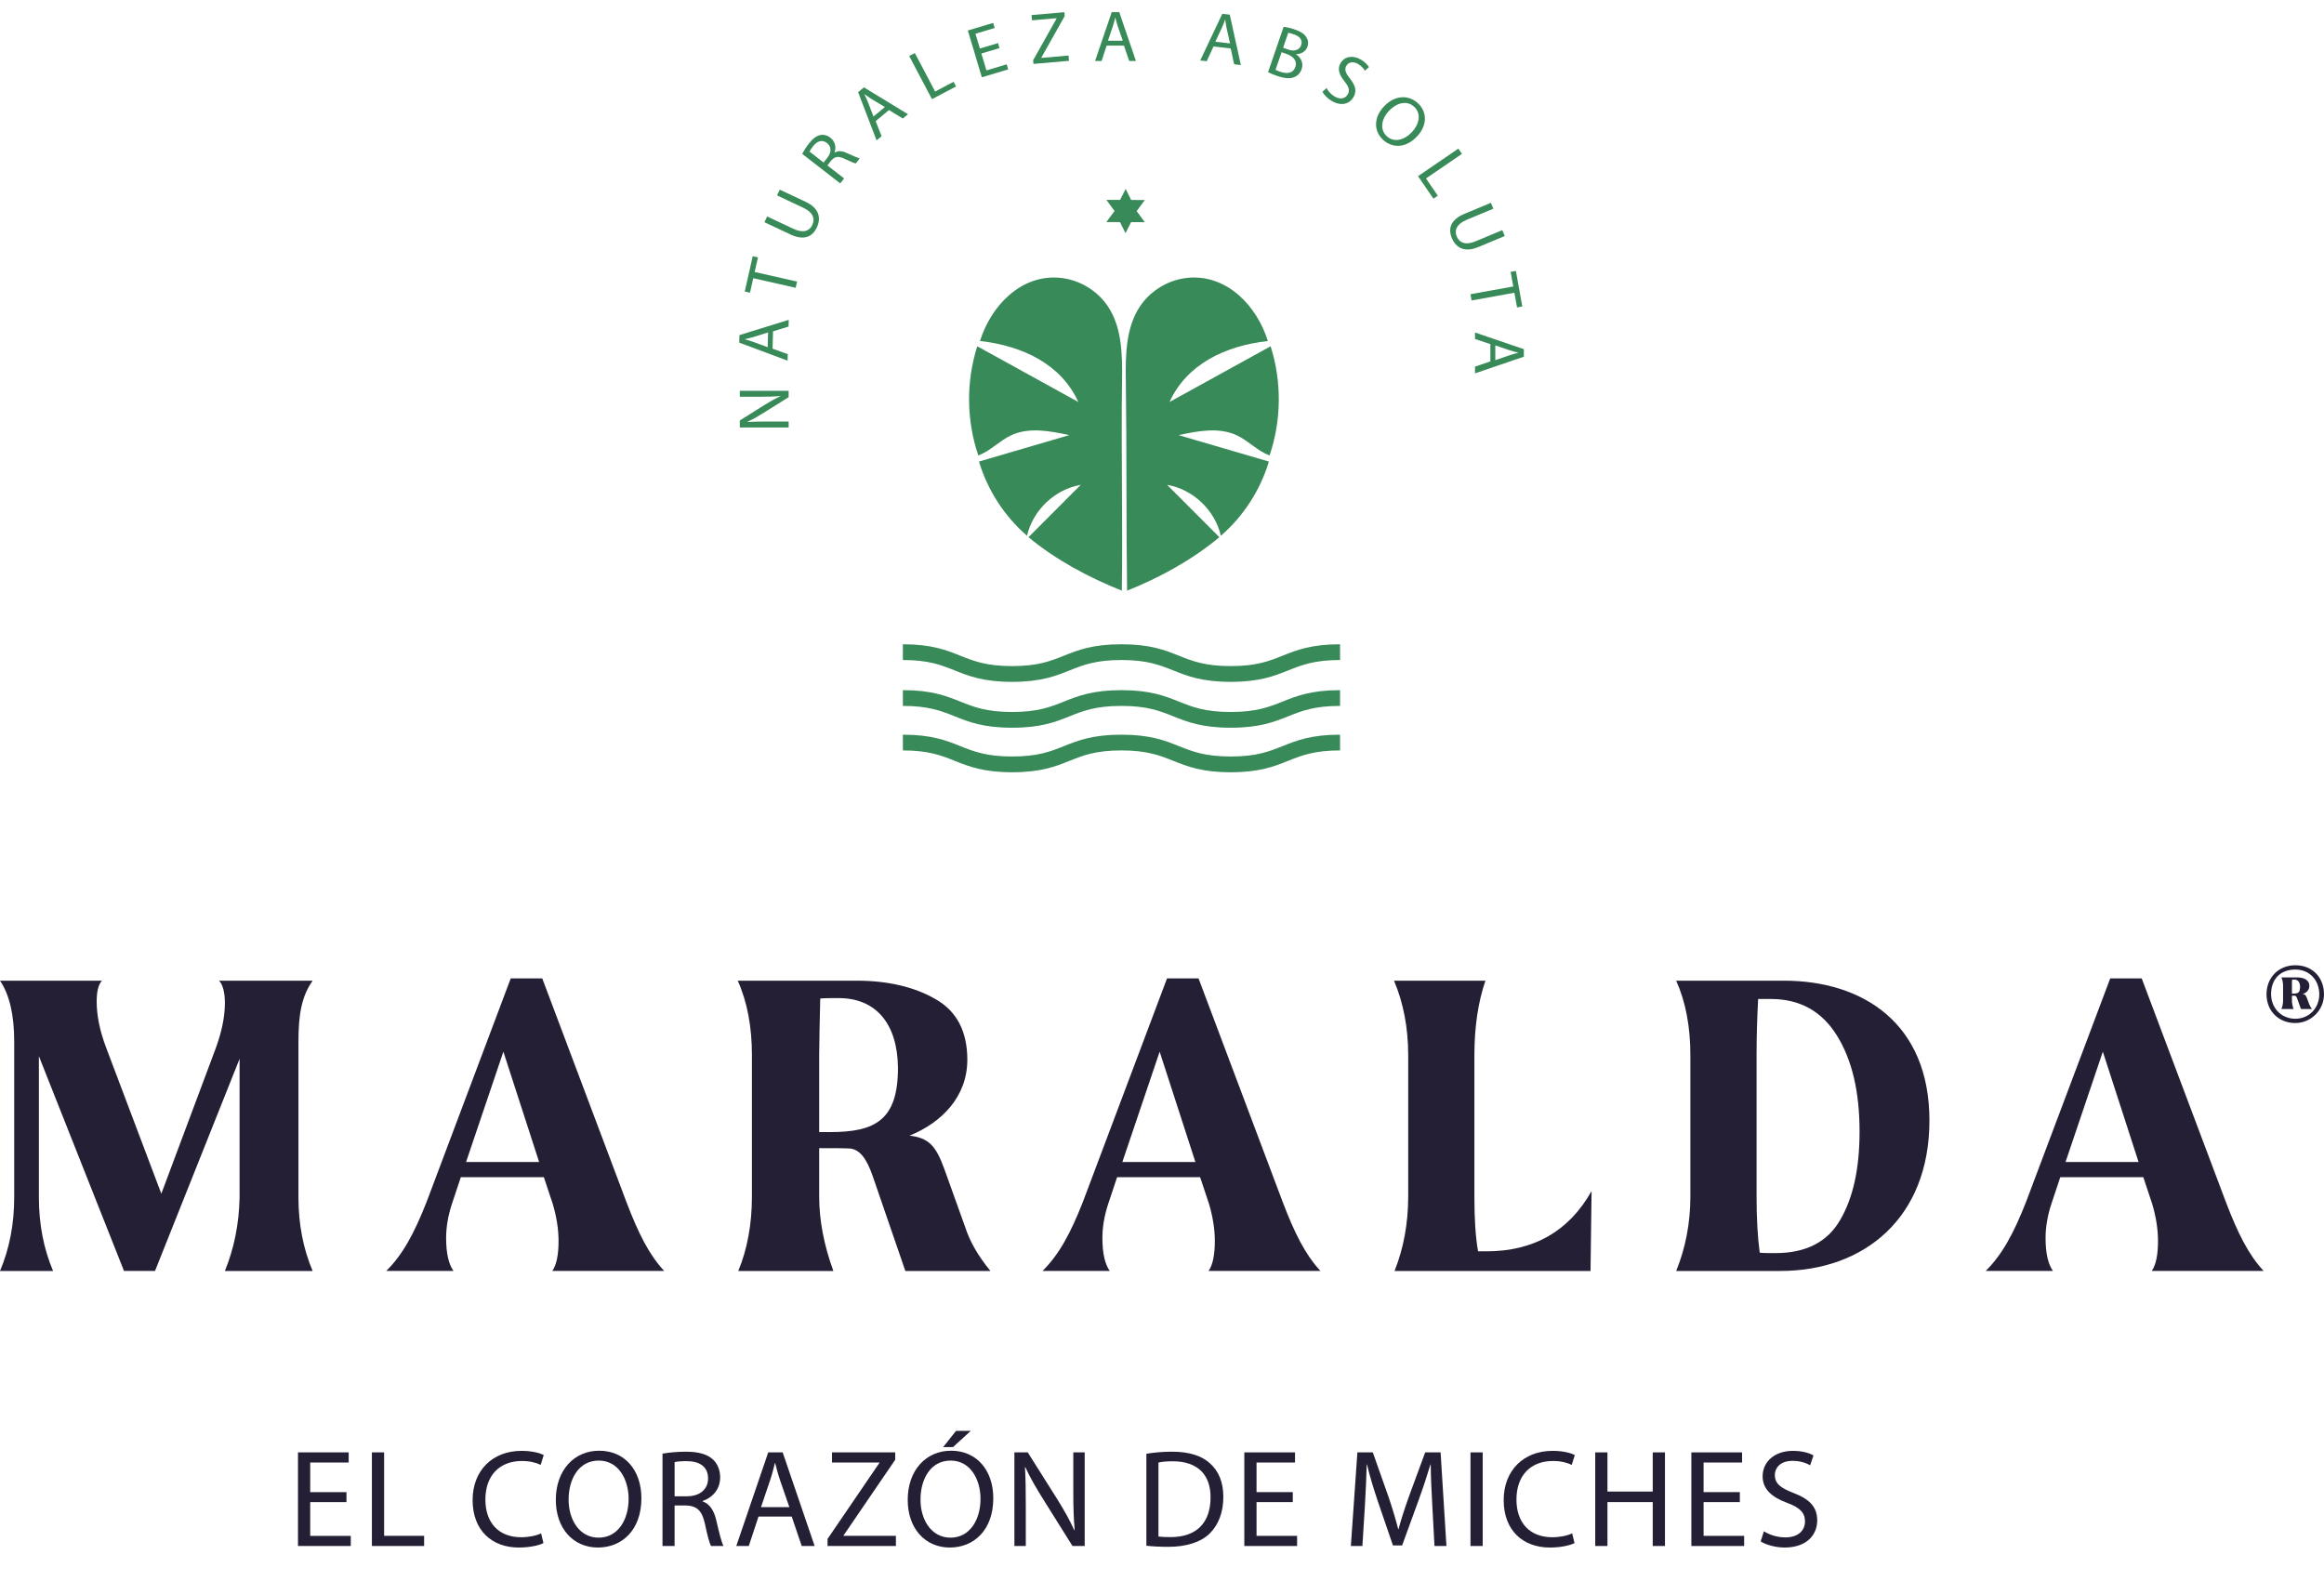 <!-- Generator: Adobe Illustrator 23.0.5, SVG Export Plug-In  -->
<svg version="1.1" xmlns="http://www.w3.org/2000/svg" xmlns:xlink="http://www.w3.org/1999/xlink" x="0px" y="0px"
	 width="596.585px" height="405.845px" viewBox="0 0 596.585 405.845" style="enable-background:new 0 0 596.585 405.845;"
	 xml:space="preserve">
<style type="text/css">
	.st0{fill:#251F35;}
	.st1{fill:#388B58;}
	.st2{font-family:'MyriadPro-Regular';}
	.st3{font-size:35.662px;}
	.st4{letter-spacing:1;}
	.st5{font-size:18.601px;}
	.st6{font-size:18.601px;}
	.st7{font-size:18.601px;}
	.st8{font-size:18.601px;}
	.st9{font-size:18.601px;}
	.st10{font-size:18.602px;}
</style>
<defs>
</defs>
<g>
	<g>
		<path class="st0" d="M88.941,385.661h-9.308v8.665h10.413v2.604H76.496v-24.035h13.016v2.604h-9.878v7.596h9.308V385.661z"/>
		<path class="st0" d="M95.468,372.894h3.138v21.432h10.271v2.604H95.468V372.894z"/>
		<path class="st0" d="M139.509,396.18c-1.105,0.57-3.424,1.142-6.348,1.142c-6.775,0-11.839-4.279-11.839-12.196
			c0-7.56,5.099-12.623,12.552-12.623c2.96,0,4.886,0.642,5.706,1.069l-0.785,2.532c-1.141-0.57-2.817-0.999-4.813-0.999
			c-5.635,0-9.379,3.603-9.379,9.914c0,5.919,3.388,9.664,9.2,9.664c1.926,0,3.852-0.393,5.1-0.999L139.509,396.18z"/>
		<path class="st0" d="M164.649,384.663c0,8.237-5.028,12.659-11.161,12.659c-6.384,0-10.805-4.957-10.805-12.231
			c0-7.632,4.707-12.624,11.125-12.624C160.406,372.466,164.649,377.495,164.649,384.663z M145.964,385.019
			c0,5.171,2.781,9.771,7.702,9.771c4.922,0,7.703-4.528,7.703-9.984c0-4.814-2.496-9.807-7.667-9.807
			S145.964,379.777,145.964,385.019z"/>
		<path class="st0" d="M170.071,373.215c1.569-0.285,3.852-0.499,5.955-0.499c3.316,0,5.492,0.642,6.954,1.961
			c1.177,1.07,1.89,2.71,1.89,4.601c0,3.138-1.997,5.242-4.493,6.098v0.106c1.819,0.643,2.924,2.354,3.495,4.851
			c0.784,3.352,1.354,5.67,1.854,6.597h-3.21c-0.393-0.713-0.927-2.746-1.569-5.741c-0.713-3.316-2.032-4.564-4.85-4.672h-2.924
			v10.413h-3.103V373.215z M173.174,384.163h3.174c3.316,0,5.42-1.818,5.42-4.564c0-3.102-2.246-4.457-5.527-4.457
			c-1.497,0-2.531,0.107-3.066,0.25V384.163z"/>
		<path class="st0" d="M194.714,389.37l-2.496,7.56h-3.209l8.201-24.035h3.709l8.202,24.035h-3.316l-2.567-7.56H194.714z
			 M202.631,386.945l-2.39-6.918c-0.534-1.569-0.892-2.996-1.248-4.387h-0.071c-0.356,1.391-0.713,2.889-1.212,4.351l-2.354,6.954
			H202.631z"/>
		<path class="st0" d="M212.438,395.111l13.302-19.506v-0.107h-12.16v-2.604h16.226v1.891l-13.266,19.435v0.106h13.443v2.604
			h-17.545V395.111z"/>
		<path class="st0" d="M254.982,384.663c0,8.237-5.028,12.659-11.161,12.659c-6.384,0-10.805-4.957-10.805-12.231
			c0-7.632,4.707-12.624,11.125-12.624C250.738,372.466,254.982,377.495,254.982,384.663z M236.296,385.019
			c0,5.171,2.781,9.771,7.702,9.771c4.922,0,7.703-4.528,7.703-9.984c0-4.814-2.496-9.807-7.667-9.807
			S236.296,379.777,236.296,385.019z M249.205,367.368l-4.564,4.172h-2.532l3.316-4.172H249.205z"/>
		<path class="st0" d="M260.403,396.929v-24.035h3.424l7.667,12.16c1.747,2.817,3.173,5.35,4.278,7.81l0.107-0.035
			c-0.285-3.21-0.356-6.134-0.356-9.878v-10.057h2.924v24.035h-3.138l-7.632-12.195c-1.676-2.675-3.28-5.421-4.457-8.023
			l-0.107,0.035c0.179,3.031,0.214,5.92,0.214,9.913v10.271H260.403z"/>
		<path class="st0" d="M294.282,373.251c1.891-0.321,4.137-0.535,6.598-0.535c4.457,0,7.631,1.069,9.734,2.995
			c2.176,1.962,3.424,4.743,3.424,8.63c0,3.923-1.248,7.132-3.459,9.343c-2.282,2.247-5.991,3.459-10.662,3.459
			c-2.247,0-4.065-0.106-5.635-0.285V373.251z M297.385,394.504c0.784,0.106,1.926,0.143,3.138,0.143
			c6.669,0,10.234-3.709,10.234-10.198c0.036-5.67-3.173-9.272-9.734-9.272c-1.605,0-2.817,0.144-3.638,0.321V394.504z"/>
		<path class="st0" d="M331.869,385.661h-9.308v8.665h10.413v2.604h-13.551v-24.035h13.016v2.604h-9.878v7.596h9.308V385.661z"/>
		<path class="st0" d="M367.673,386.374c-0.179-3.352-0.393-7.417-0.393-10.377h-0.071c-0.855,2.782-1.818,5.812-3.03,9.129
			l-4.244,11.661h-2.354l-3.923-11.447c-1.141-3.423-2.067-6.489-2.745-9.343h-0.071c-0.071,2.996-0.25,6.989-0.464,10.627
			l-0.642,10.306h-2.96l1.676-24.035h3.958l4.102,11.626c0.998,2.959,1.782,5.599,2.425,8.095h0.071
			c0.642-2.425,1.497-5.064,2.567-8.095l4.279-11.626h3.958l1.498,24.035h-3.067L367.673,386.374z"/>
		<path class="st0" d="M380.618,372.894v24.035h-3.138v-24.035H380.618z"/>
		<path class="st0" d="M404.19,396.18c-1.105,0.57-3.424,1.142-6.348,1.142c-6.775,0-11.839-4.279-11.839-12.196
			c0-7.56,5.099-12.623,12.552-12.623c2.96,0,4.886,0.642,5.706,1.069l-0.785,2.532c-1.141-0.57-2.817-0.999-4.813-0.999
			c-5.635,0-9.379,3.603-9.379,9.914c0,5.919,3.388,9.664,9.2,9.664c1.926,0,3.852-0.393,5.1-0.999L404.19,396.18z"/>
		<path class="st0" d="M412.643,372.894v10.057h11.625v-10.057h3.139v24.035h-3.139v-11.269h-11.625v11.269h-3.138v-24.035H412.643z
			"/>
		<path class="st0" d="M446.628,385.661h-9.308v8.665h10.413v2.604h-13.551v-24.035h13.016v2.604h-9.878v7.596h9.308V385.661z"/>
		<path class="st0" d="M452.799,393.149c1.391,0.892,3.388,1.569,5.526,1.569c3.174,0,5.028-1.676,5.028-4.101
			c0-2.211-1.283-3.53-4.528-4.743c-3.923-1.426-6.348-3.494-6.348-6.847c0-3.744,3.103-6.525,7.773-6.525
			c2.425,0,4.244,0.57,5.278,1.177l-0.856,2.531c-0.749-0.463-2.354-1.141-4.528-1.141c-3.281,0-4.529,1.961-4.529,3.602
			c0,2.246,1.462,3.352,4.778,4.636c4.065,1.569,6.099,3.53,6.099,7.061c0,3.709-2.711,6.954-8.381,6.954
			c-2.317,0-4.85-0.714-6.133-1.569L452.799,393.149z"/>
	</g>
	<path class="st0" d="M76.613,307.396c0,6.879,1.214,13.186,3.642,18.92H57.728c2.298-5.619,3.646-11.926,3.775-18.92v-35.548
		l-21.714,54.467h-7.956L9.983,271.161v36.235c0,6.879,1.214,13.186,3.642,18.92H0c2.432-5.734,3.646-12.04,3.646-18.92v-40.018
		c0-6.764-1.214-12.036-3.646-15.59h26.169c-0.943,1.031-1.351,2.859-1.351,5.383c0,3.558,0.813,7.57,2.432,11.815l14.163,37.495
		l14.025-37.495c1.485-4.131,2.29-7.914,2.29-11.468c0-2.752-0.534-4.699-1.481-5.73h24.008c-2.833,4.008-3.642,8.708-3.642,15.59
		V307.396z"/>
	<path class="st0" d="M141.766,326.313c1.08-1.489,1.619-4.127,1.619-7.681c0-3.096-0.538-6.307-1.485-9.517l-2.29-6.879h-21.313
		l-2.29,6.879c-0.943,2.867-1.485,5.844-1.485,8.715c0,4.012,0.672,6.765,1.89,8.482H99.147c4.176-4.127,7.142-9.517,10.38-17.77
		l21.58-57.334h8.097l21.576,57.334c3.104,8.139,5.802,13.529,9.715,17.77H141.766z M138.395,298.339l-9.173-28.322l-9.578,28.322
		H138.395z"/>
	<path class="st0" d="M232.41,326.319l-8.364-24.31c-1.619-4.703-3.371-6.768-5.665-7.112c-1.619-0.114-4.318-0.114-8.093-0.114
		v12.384c0,6.078,1.214,12.499,3.642,19.152h-24.413c2.294-5.505,3.508-11.93,3.508-19.152v-36.235
		c0-7.337-1.214-13.758-3.642-19.148h30.482c8.089,0,14.835,1.607,20.232,4.703c5.528,3.096,8.223,8.368,8.223,15.594
		c0,9.517-6.608,16.167-14.835,19.492c4.856,0.572,6.745,2.523,8.902,8.486l5.394,15.022c1.218,3.783,3.371,7.452,6.471,11.239
		H232.41z M213.12,290.656c11.597,0,17.396-3.1,17.396-16.514c-0.13-11.349-5.661-17.885-15.239-17.885
		c-2.023,0-3.642,0-4.718,0.115c-0.137,6.535-0.271,11.464-0.271,14.56v19.725H213.12z"/>
	<path class="st0" d="M310.235,326.313c1.08-1.489,1.619-4.127,1.619-7.681c0-3.096-0.538-6.307-1.485-9.517l-2.29-6.879h-21.313
		l-2.29,6.879c-0.943,2.867-1.485,5.844-1.485,8.715c0,4.012,0.676,6.765,1.89,8.482h-17.263c4.176-4.127,7.146-9.517,10.38-17.77
		l21.584-57.334h8.093l21.576,57.334c3.104,8.139,5.802,13.529,9.715,17.77H310.235z M306.864,298.339l-9.173-28.322l-9.574,28.322
		H306.864z"/>
	<path class="st0" d="M408.297,326.316h-50.31c2.294-5.734,3.508-12.155,3.508-19.152v-36.232c0-6.993-1.214-13.414-3.646-19.148
		h23.47c-1.89,5.505-2.833,11.926-2.833,19.148v36.232c0,5.623,0.271,10.322,0.943,14.106h2.161
		c12.139,0,21.175-5.157,26.978-15.476L408.297,326.316z"/>
	<path class="st0" d="M456.992,326.318h-26.707c2.428-5.963,3.646-12.388,3.646-19.152v-36.232c0-7.341-1.218-13.762-3.646-19.148
		h27.654c20.225,0,37.358,10.891,37.358,35.888C495.296,312.67,478.572,326.318,456.992,326.318 M471.559,265.887
		c-3.909-6.306-9.578-9.402-16.995-9.402h-3.237c-0.271,5.043-0.405,9.864-0.405,14.449v36.232c0,5.619,0.271,10.433,0.809,14.449
		c0.943,0.115,2.294,0.115,4.047,0.115c7.822,0,13.35-2.867,16.591-8.486c3.371-5.734,4.989-13.3,4.989-22.703
		C477.358,280.333,475.468,272.194,471.559,265.887"/>
	<path class="st0" d="M552.355,326.313c1.08-1.489,1.619-4.127,1.619-7.681c0-3.096-0.538-6.307-1.485-9.517l-2.29-6.879h-21.313
		l-2.29,6.879c-0.943,2.867-1.485,5.844-1.485,8.715c0,4.012,0.676,6.765,1.89,8.482h-17.263c4.176-4.127,7.146-9.517,10.38-17.77
		l21.584-57.334h8.093l21.576,57.334c3.104,8.139,5.802,13.529,9.715,17.77H552.355z M548.984,298.339l-9.173-28.322l-9.574,28.322
		H548.984z"/>
	<path class="st0" d="M589.187,262.662c-4.138,0-7.36-2.997-7.36-7.398c0-4.214,3.035-7.44,7.394-7.44
		c4.52,0,7.364,3.264,7.364,7.44C596.585,259.36,593.245,262.662,589.187,262.662 M589.221,248.927
		c-3.905,0-6.219,2.539-6.219,6.299c0,3.638,2.691,6.337,6.219,6.337c3.493,0,6.15-2.699,6.15-6.264
		C595.371,251.771,592.985,248.927,589.221,248.927 M592.791,257.841c0.195,0.496,0.42,0.878,0.721,1.218h-2.844l-0.912-2.543
		c-0.153-0.496-0.34-0.798-0.607-0.87h-0.794v1.29c0,0.641,0.149,1.363,0.416,2.123h-3.115c0.267-0.645,0.42-1.367,0.42-2.123
		v-3.878c0-0.752-0.153-1.477-0.42-2.119h3.909c1.863,0,3.264,0.641,3.264,2.199c0,1.065-0.794,1.787-1.741,2.088
		c0.641,0.038,0.87,0.34,1.134,1.061L592.791,257.841z M588.542,255.111c1.405,0,1.897-0.229,1.897-1.744
		c0-1.176-0.534-1.863-1.481-1.863c-0.263,0-0.454,0-0.569,0.038c-0.034,0.344-0.034,0.878-0.034,1.516v2.054H588.542z"/>
	<g>
	</g>
	<g>
	</g>
	<g>
		<path class="st1" d="M202.45,109.748h-12.537v-1.786l6.343-3.999c1.47-0.912,2.79-1.656,4.074-2.232l-0.019-0.056
			c-1.675,0.149-3.199,0.186-5.152,0.186h-5.246v-1.525h12.537v1.637l-6.361,3.98c-1.396,0.874-2.827,1.711-4.186,2.325l0.019,0.056
			c1.581-0.093,3.088-0.112,5.171-0.112h5.357V109.748z"/>
	</g>
	<g>
		<path class="st1" d="M198.319,89.515l3.904,1.414l-0.048,1.673l-12.41-4.634l0.055-1.934l12.654-3.918l-0.049,1.729l-3.979,1.226
			L198.319,89.515z M197.172,85.351l-3.642,1.143c-0.826,0.256-1.576,0.42-2.306,0.585l-0.001,0.038
			c0.719,0.207,1.495,0.414,2.25,0.697l3.591,1.331L197.172,85.351z"/>
	</g>
	<g>
		<path class="st1" d="M193.367,71.428l-0.84,3.72l-1.343-0.304l2.045-9.054l1.344,0.304l-0.845,3.737l10.886,2.46l-0.361,1.597
			L193.367,71.428z"/>
	</g>
	<g>
		<path class="st1" d="M196.934,55.576l6.732,3.168c2.524,1.188,4.132,0.568,4.845-0.947c0.784-1.666,0.188-3.283-2.303-4.456
			l-6.732-3.168l0.697-1.48l6.632,3.121c3.483,1.64,4.034,4.14,2.878,6.597c-1.094,2.322-3.23,3.455-6.765,1.791l-6.682-3.145
			L196.934,55.576z"/>
	</g>
	<g>
		<path class="st1" d="M205.925,39.504c0.384-0.738,1.025-1.747,1.699-2.614c1.061-1.366,2.021-2.057,3.032-2.237
			c0.816-0.143,1.721,0.088,2.5,0.693c1.293,1.003,1.521,2.499,1.075,3.801l0.044,0.034c0.847-0.544,1.905-0.452,3.116,0.111
			c1.633,0.749,2.771,1.255,3.312,1.346l-1.026,1.323c-0.419-0.066-1.429-0.497-2.868-1.19c-1.594-0.767-2.53-0.623-3.476,0.504
			l-0.936,1.205l4.291,3.33l-0.992,1.278L205.925,39.504z M211.428,41.727l1.016-1.308c1.061-1.367,0.984-2.815-0.147-3.693
			c-1.278-0.992-2.556-0.5-3.604,0.852c-0.479,0.617-0.766,1.078-0.878,1.344L211.428,41.727z"/>
	</g>
	<g>
		<path class="st1" d="M224.787,31.102l1.523,3.863l-1.286,1.071l-4.736-12.371l1.486-1.238l11.311,6.895l-1.329,1.107l-3.553-2.172
			L224.787,31.102z M227.151,27.486l-3.268-1.975c-0.738-0.45-1.357-0.902-1.965-1.341l-0.028,0.023
			c0.321,0.677,0.679,1.396,0.967,2.149l1.378,3.571L227.151,27.486z"/>
	</g>
	<g>
		<path class="st1" d="M233.392,14.373l1.447-0.764l5.218,9.888l4.737-2.5l0.634,1.2l-6.186,3.264L233.392,14.373z"/>
	</g>
	<g>
		<path class="st1" d="M256.577,12.349l-4.651,1.392l1.296,4.331l5.204-1.557l0.389,1.3l-6.771,2.026L248.449,7.83l6.504-1.946
			l0.39,1.302l-4.937,1.477l1.136,3.795l4.651-1.392L256.577,12.349z"/>
	</g>
	<g>
		<path class="st1" d="M265.216,15.464l6.029-10.738l-0.005-0.056l-6.319,0.55l-0.118-1.354l8.432-0.734l0.086,0.982l-6.014,10.699
			l0.005,0.057l6.985-0.608l0.117,1.353l-9.116,0.794L265.216,15.464z"/>
	</g>
	<g>
		<path class="st1" d="M284.087,11.71l-1.303,3.943h-1.674l4.278-12.537h1.935l4.278,12.537h-1.73l-1.339-3.943H284.087z
			 M288.216,10.446l-1.246-3.608c-0.279-0.819-0.465-1.562-0.651-2.288h-0.037c-0.186,0.726-0.372,1.507-0.632,2.269l-1.228,3.627
			H288.216z"/>
	</g>
	<g>
	</g>
	<g>
		<path class="st1" d="M311.509,11.938l-1.736,3.773l-1.663-0.188l5.655-11.979l1.923,0.217l2.847,12.938l-1.72-0.194l-0.888-4.068
			L311.509,11.938z M315.754,11.144l-0.835-3.725c-0.186-0.845-0.286-1.605-0.391-2.347l-0.037-0.004
			c-0.266,0.7-0.538,1.456-0.882,2.184l-1.626,3.467L315.754,11.144z"/>
	</g>
	<g>
		<path class="st1" d="M329.517,6.885c0.722,0.071,1.832,0.334,2.887,0.697c1.531,0.526,2.426,1.128,2.941,1.975
			c0.457,0.668,0.604,1.505,0.283,2.438c-0.399,1.161-1.519,1.898-2.899,1.915l-0.019,0.053c1.034,0.651,2.033,2.036,1.429,3.795
			c-0.351,1.02-1.026,1.673-1.835,2.024c-1.069,0.479-2.527,0.371-4.462-0.294c-1.056-0.363-1.841-0.711-2.327-0.957L329.517,6.885z
			 M327.433,17.93c0.298,0.161,0.715,0.324,1.26,0.512c1.583,0.543,3.242,0.465,3.835-1.259c0.55-1.602-0.604-2.765-2.275-3.339
			l-1.267-0.435L327.433,17.93z M329.378,12.266l1.39,0.478c1.602,0.55,2.848,0.014,3.24-1.13c0.472-1.371-0.373-2.291-1.921-2.823
			c-0.704-0.241-1.127-0.328-1.391-0.36L329.378,12.266z"/>
	</g>
	<g>
		<path class="st1" d="M340.534,22.603c0.389,0.77,1.105,1.604,2.065,2.171c1.425,0.842,2.702,0.583,3.346-0.506
			c0.587-0.993,0.361-1.926-0.773-3.332c-1.383-1.681-1.922-3.254-1.032-4.759c0.994-1.682,3.125-2.106,5.223-0.866
			c1.089,0.644,1.754,1.382,2.058,1.929l-1.058,0.91c-0.213-0.407-0.753-1.137-1.729-1.714c-1.474-0.872-2.554-0.322-2.989,0.415
			c-0.597,1.009-0.234,1.893,0.914,3.35c1.408,1.784,1.801,3.204,0.863,4.789c-0.984,1.666-3.062,2.403-5.608,0.898
			c-1.041-0.615-1.987-1.607-2.337-2.333L340.534,22.603z"/>
	</g>
	<g>
		<path class="st1" d="M363.762,35.023c-2.941,3.132-6.433,3.017-8.765,0.828c-2.426-2.279-2.338-5.744,0.26-8.51
			c2.726-2.901,6.298-3.118,8.738-0.826C366.503,28.871,366.321,32.298,363.762,35.023z M356.529,28.486
			c-1.846,1.966-2.432,4.708-0.561,6.465s4.546,1.028,6.494-1.046c1.719-1.831,2.554-4.619,0.587-6.466
			C361.084,25.593,358.401,26.493,356.529,28.486z"/>
	</g>
	<g>
		<path class="st1" d="M374.365,38.154l0.925,1.351l-9.226,6.313l3.024,4.421l-1.12,0.767l-3.949-5.771L374.365,38.154z"/>
	</g>
	<g>
		<path class="st1" d="M383.353,53.576l-6.865,2.867c-2.574,1.075-3.193,2.683-2.549,4.228c0.711,1.699,2.309,2.342,4.85,1.282
			l6.865-2.867l0.631,1.51l-6.764,2.824c-3.553,1.483-5.775,0.215-6.822-2.291c-0.988-2.369-0.395-4.713,3.209-6.218l6.814-2.846
			L383.353,53.576z"/>
	</g>
	<g>
		<path class="st1" d="M388.463,73.553l-0.677-3.753l1.354-0.244l1.647,9.135l-1.355,0.244l-0.68-3.771l-10.982,1.98l-0.29-1.611
			L388.463,73.553z"/>
	</g>
	<g>
		<path class="st1" d="M382.587,88.345l-3.943-1.302v-1.674l12.537,4.278v1.935l-12.537,4.278v-1.73l3.943-1.339V88.345z
			 M383.852,92.474l3.608-1.246c0.818-0.279,1.562-0.465,2.288-0.651V90.54c-0.726-0.186-1.507-0.372-2.27-0.632l-3.627-1.228
			V92.474z"/>
	</g>
	<path class="st1" d="M315.934,175.064c-7.402,0-11.155-1.5-14.785-2.947c-3.421-1.367-6.654-2.661-13.281-2.661
		c-6.62,0-9.853,1.294-13.269,2.661c-3.627,1.447-7.375,2.947-14.774,2.947c-7.406,0-11.155-1.5-14.777-2.947
		c-3.42-1.367-6.654-2.661-13.277-2.661v-4.043c7.402,0,11.151,1.496,14.777,2.947c3.42,1.367,6.65,2.657,13.277,2.657
		c6.623,0,9.849-1.29,13.27-2.657c3.627-1.451,7.375-2.947,14.774-2.947c7.406,0,11.155,1.496,14.785,2.947
		c3.42,1.367,6.654,2.657,13.281,2.657c6.627,0,9.86-1.29,13.281-2.657c3.627-1.451,7.379-2.947,14.785-2.947v4.043
		c-6.631,0-9.86,1.294-13.285,2.661C327.089,173.564,323.34,175.064,315.934,175.064"/>
	<path class="st1" d="M315.934,186.842c-7.402,0-11.155-1.496-14.785-2.947c-3.421-1.367-6.654-2.657-13.281-2.657
		c-6.62,0-9.853,1.29-13.269,2.657c-3.627,1.451-7.375,2.947-14.774,2.947c-7.406,0-11.155-1.496-14.777-2.947
		c-3.42-1.367-6.654-2.657-13.277-2.657v-4.046c7.402,0,11.151,1.496,14.777,2.947c3.42,1.367,6.65,2.657,13.277,2.657
		c6.623,0,9.849-1.29,13.27-2.657c3.627-1.451,7.375-2.947,14.774-2.947c7.406,0,11.155,1.496,14.785,2.947
		c3.42,1.367,6.654,2.657,13.281,2.657c6.627,0,9.86-1.29,13.281-2.657c3.627-1.451,7.379-2.947,14.785-2.947v4.046
		c-6.631,0-9.86,1.29-13.285,2.657C327.089,185.346,323.34,186.842,315.934,186.842"/>
	<path class="st1" d="M315.934,198.274c-7.402,0-11.155-1.496-14.785-2.947c-3.421-1.367-6.654-2.657-13.281-2.657
		c-6.62,0-9.853,1.29-13.269,2.657c-3.627,1.451-7.375,2.947-14.774,2.947c-7.406,0-11.155-1.496-14.777-2.947
		c-3.42-1.367-6.654-2.657-13.277-2.657v-4.046c7.402,0,11.151,1.496,14.777,2.947c3.42,1.367,6.65,2.657,13.277,2.657
		c6.623,0,9.849-1.29,13.27-2.657c3.627-1.451,7.375-2.947,14.774-2.947c7.406,0,11.155,1.496,14.785,2.947
		c3.42,1.367,6.654,2.657,13.281,2.657c6.627,0,9.86-1.29,13.281-2.657c3.627-1.451,7.379-2.947,14.785-2.947v4.046
		c-6.631,0-9.86,1.29-13.285,2.657C327.089,196.778,323.34,198.274,315.934,198.274"/>
	<path class="st1" d="M287.568,87.411c-0.477-3.092-1.386-6.051-3.107-8.665c-2.76-4.195-7.509-7.017-12.517-7.436
		c-9.998-0.836-17.602,7.349-20.374,16.243c11.082,1.237,20.862,6.028,25.245,15.659c-8.65-4.772-17.301-9.54-25.947-14.308
		c-2.89,9.059-2.794,19.041,0.271,28.039c3.1-1.157,5.432-3.787,8.429-5.184c4.592-2.142,9.964-1.115,14.915-0.042l-23.172,6.784
		c2.203,7.349,6.535,14.044,12.338,19.064c1.47-6.558,7.162-11.96,13.789-13.086c-4.47,4.478-8.944,8.96-13.415,13.438
		c6.959,5.802,15.541,10.391,23.962,13.731c0.248-17.934-0.199-35.773,0.05-53.708C288.084,94.459,288.099,90.851,287.568,87.411"/>
	<path class="st1" d="M289.473,87.411c0.473-3.092,1.386-6.051,3.107-8.665c2.76-4.195,7.509-7.017,12.514-7.436
		c10.002-0.836,17.606,7.349,20.374,16.243c-11.078,1.237-20.862,6.028-25.241,15.659c8.65-4.772,17.301-9.54,25.947-14.308
		c2.89,9.059,2.794,19.041-0.271,28.039c-3.1-1.157-5.432-3.787-8.429-5.184c-4.592-2.142-9.964-1.115-14.915-0.042
		c7.723,2.26,15.445,4.52,23.172,6.784c-2.203,7.349-6.535,14.044-12.338,19.064c-1.47-6.558-7.162-11.96-13.789-13.086
		c4.47,4.478,8.944,8.96,13.415,13.438c-6.959,5.802-15.274,10.391-23.691,13.731c-0.252-17.934-0.073-35.773-0.321-53.708
		C288.958,94.459,288.943,90.851,289.473,87.411"/>
	<polygon class="st1" points="287.514,57.028 284.01,57.013 286.102,54.173 284.029,51.325 287.529,51.329 288.961,48.496 
		290.373,51.34 293.878,51.356 291.79,54.192 293.863,57.044 290.358,57.036 288.927,59.872 	"/>
</g>
</svg>